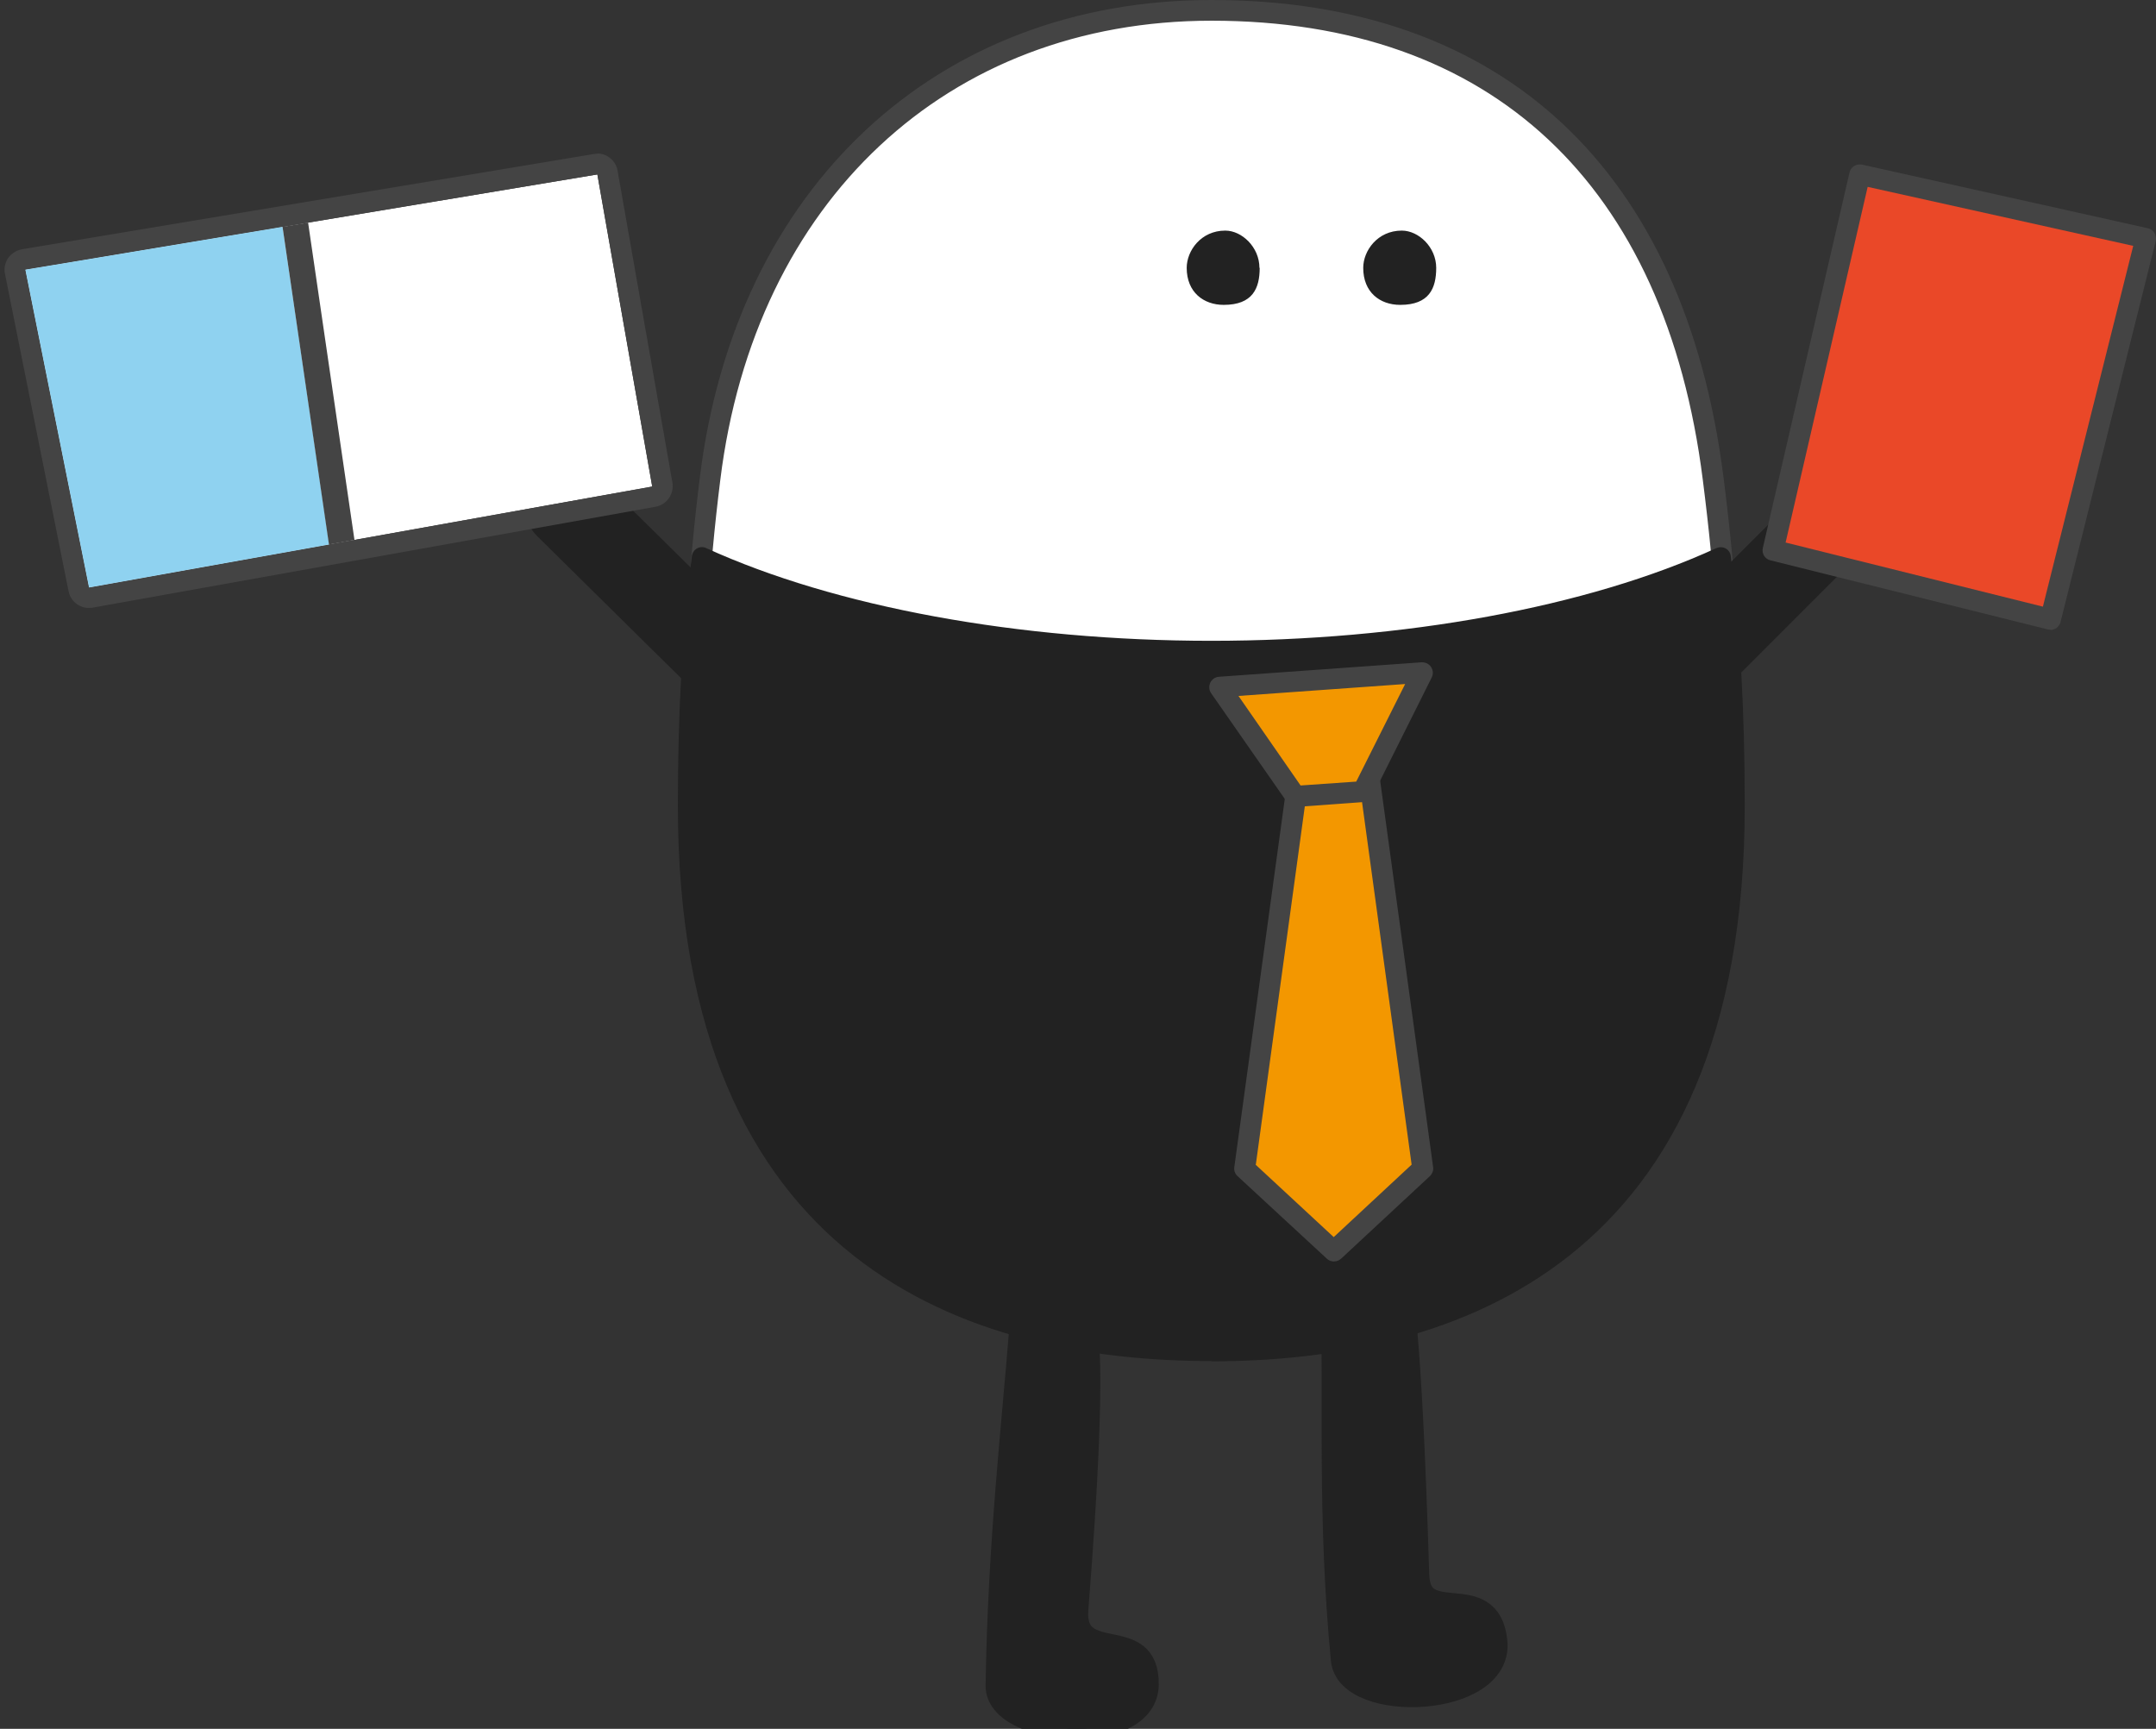 <?xml version="1.0" encoding="UTF-8"?>
<svg id="_レイヤー_2" data-name="レイヤー 2" xmlns="http://www.w3.org/2000/svg" xmlns:xlink="http://www.w3.org/1999/xlink" viewBox="0 0 83.3 66.8">
  <rect x="0" y="0" width="83.3" height="66.8" fill="#333333" stroke="none"/>
  <defs>
    <style>
      .cls-1, .cls-2, .cls-3 {
        fill: none;
      }

      .cls-4 {
        fill: #444;
      }

      .cls-5 {
        fill: #444;
      }

      .cls-2 {
        stroke-width: .98px;
      }

      .cls-2, .cls-3 {
        stroke: #222;
        stroke-linecap: round;
        stroke-linejoin: round;
      }

      .cls-6 {
        fill: #465266;
      }

      .cls-7 {
        fill: #8fd2f0;
      }

      .cls-3 {
        stroke-width: .8px;
      }

      .cls-8 {
        fill: #f39700;
      }

      .cls-9 {
        fill: #fff;
      }

      .cls-10 {
        fill: #ea4828;
      }

      .cls-11 {
        clip-path: url(#clippath);
      }

      .cls-12 {
        fill: #222;
      }
    </style>
    <clipPath id="clippath">
      <polygon class="cls-1" points=".98 10.42 23.08 6.74 25.2 18.8 3.44 22.7 .98 10.42"/>
    </clipPath>
  </defs>
  <g id="_サービス案内TOP" data-name="サービス案内TOP">
    <g>
      <g>
        <path class="cls-9" d="M66.2,18.49C64.79,7.44,58.41.4,46.81.4c-10.01,0-17.98,6.73-19.38,18.09-1.4,11.35-1.46,27.14,19.18,27.14,21.67,0,20.99-16.09,19.58-27.14Z"/>
        <path class="cls-5" d="M46.61,46.03c-7.13,0-12.43-1.9-15.74-5.65-5.09-5.75-4.72-14.75-3.83-21.94C28.42,7.24,36.18,0,46.81,0c11.25,0,18.27,6.55,19.78,18.44.97,7.65,1.3,16.23-3.63,21.82-3.37,3.83-8.87,5.77-16.35,5.77ZM46.81.8c-10.2,0-17.65,6.96-18.98,17.74-.87,7.02-1.24,15.79,3.64,21.31,3.16,3.57,8.25,5.38,15.14,5.38,7.24,0,12.54-1.85,15.75-5.5,4.72-5.36,4.38-13.72,3.43-21.19h0C64.35,7.1,57.61.8,46.81.8Z"/>
      </g>
      <g>
        <path class="cls-6" d="M41.96,51.25s.5.76-.31,10.93c-.18,2.2,2.75.47,2.72,2.91-.03,2.48-5.92,2.04-5.89.04.08-5.45.63-10.18.91-13.75"/>
        <path class="cls-12" d="M41.96,51.25s.5.76-.31,10.93c-.18,2.2,2.75.47,2.72,2.91-.03,2.48-5.92,2.04-5.89.04.08-5.45.63-10.18.91-13.75"/>
        <path class="cls-3" d="M41.96,51.25s.5.76-.31,10.93c-.18,2.2,2.75.47,2.72,2.91-.03,2.48-5.92,2.04-5.89.04.08-5.45.63-10.18.91-13.75"/>
      </g>
      <g>
        <path class="cls-6" d="M54.06,49.93s.36.72.67,10.91c.06,2.2,2.78.16,3.02,2.59.25,2.48-5.65,2.69-5.84.7-.53-5.43-.28-10.2-.39-13.79"/>
        <path class="cls-12" d="M54.06,49.93s.36.72.67,10.91c.06,2.2,2.78.16,3.02,2.59.25,2.48-5.65,2.69-5.84.7-.53-5.43-.28-10.2-.39-13.79"/>
        <path class="cls-2" d="M54.06,49.93s.36.72.67,10.91c.06,2.2,2.78.16,3.02,2.59.25,2.48-5.65,2.69-5.84.7-.53-5.43-.28-10.2-.39-13.79"/>
      </g>
      <g>
        <path class="cls-12" d="M46.81,25.16c-7.81,0-14.82-1.39-19.68-3.61-.38,3-.53,6.22-.53,9.59,0,15.78,9.05,21.05,20.22,21.05s20.22-5.27,20.22-21.05c0-3.37-.15-6.59-.54-9.59-4.86,2.22-11.87,3.61-19.68,3.61Z"/>
        <path class="cls-12" d="M46.81,52.59c-9.4,0-20.62-3.72-20.62-21.46,0-3.67.18-6.82.54-9.64.02-.13.09-.24.2-.3.11-.06.24-.07.36-.01,4.97,2.27,12.08,3.58,19.51,3.58s14.54-1.3,19.51-3.58c.12-.05.25-.05.36.01.11.06.19.17.2.3.36,2.79.54,5.94.54,9.65,0,17.73-11.21,21.46-20.62,21.46ZM27.46,22.13c-.31,2.65-.47,5.6-.47,9.01,0,9.42,3.44,20.65,19.82,20.65s19.82-11.23,19.82-20.65c0-3.44-.15-6.39-.47-9.01-5.04,2.18-12.05,3.43-19.35,3.43s-14.31-1.25-19.35-3.43Z"/>
      </g>
      <path class="cls-12" d="M48.67,10.35c0,.79-.27,1.43-1.39,1.43-.78,0-1.43-.49-1.43-1.43,0-.66.55-1.44,1.49-1.44.64,0,1.32.64,1.32,1.44Z"/>
      <path class="cls-12" d="M55.49,10.35c0,.79-.27,1.43-1.39,1.43-.79,0-1.43-.49-1.43-1.43,0-.66.55-1.44,1.49-1.44.65,0,1.33.64,1.33,1.44Z"/>
      <g>
        <path class="cls-12" d="M30.6,26.36l-7.82-7.71c-.53-.51-1.35-.53-1.83-.03-.47.48-.41,1.34.08,1.83l7.81,7.71"/>
        <path class="cls-12" d="M28.85,28.55c-.1,0-.2-.04-.28-.12l-7.81-7.71c-.31-.3-.5-.73-.52-1.18-.02-.46.13-.9.43-1.21.63-.65,1.7-.64,2.39.02l7.82,7.72c.16.16.16.41,0,.57-.15.16-.41.16-.57,0l-7.82-7.71c-.37-.35-.94-.37-1.26-.04-.14.15-.22.37-.21.61.01.25.12.48.28.65l7.82,7.71c.16.16.16.41,0,.57-.08.08-.18.12-.28.12Z"/>
      </g>
      <g>
        <path class="cls-12" d="M72.48,20.22c.52-.52.53-1.35.04-1.83-.48-.47-1.34-.42-1.83.08l-5.75,5.75c-.52.53-.53,1.35-.04,1.83.48.47,1.34.42,1.83-.08l5.75-5.75Z"/>
        <path class="cls-12" d="M65.75,26.77c-.44,0-.84-.16-1.13-.44-.3-.29-.47-.7-.48-1.13,0-.46.18-.92.51-1.26l5.75-5.75c.31-.32.77-.51,1.24-.52.45-.03.85.15,1.15.44.3.29.47.7.48,1.14,0,.46-.18.92-.51,1.25,0,0,0,0,0,0l-5.75,5.75c-.31.32-.77.51-1.24.52h-.02ZM71.67,18.47h-.01c-.26,0-.52.11-.68.28l-5.75,5.75c-.18.18-.28.44-.28.69,0,.22.09.42.24.57.14.14.35.21.58.21.26,0,.51-.11.68-.28l5.75-5.76c.18-.18.28-.43.28-.68,0-.22-.09-.43-.24-.57-.14-.14-.34-.21-.57-.21ZM72.48,20.22h0,0Z"/>
      </g>
      <g>
        <polygon class="cls-9" points=".98 10.42 23.08 6.74 25.2 18.8 3.44 22.7 .98 10.42"/>
        <path class="cls-4" d="M23.08,6.74l2.12,12.06-21.76,3.9L.98,10.42l22.1-3.68M23.08,5.94s-.09,0-.13.01L.85,9.63c-.21.04-.4.16-.53.33-.12.18-.17.4-.13.61l2.46,12.28c.08.38.41.64.78.64.05,0,.09,0,.14-.01l21.76-3.9c.43-.08.72-.49.65-.93l-2.12-12.06c-.07-.39-.41-.66-.79-.66h0Z"/>
      </g>
      <g>
        <polygon class="cls-10" points="82.9 9.2 71.85 6.74 68.5 21.25 79.21 23.93 82.9 9.2"/>
        <path class="cls-4" d="M79.22,24.33s-.06,0-.1-.01l-10.72-2.67c-.21-.05-.34-.26-.29-.48l3.35-14.51c.05-.21.26-.34.48-.3l11.05,2.46c.1.02.2.09.25.18s.07.2.05.31l-3.68,14.73c-.05.18-.21.3-.39.3ZM68.98,20.96l9.95,2.48,3.49-13.94-10.26-2.28-3.17,13.74Z"/>
      </g>
      <g class="cls-11">
        <g>
          <polygon class="cls-7" points=".98 10.42 10.8 7.97 12.93 22.48 3.44 25.15 .98 10.42"/>
          <path class="cls-4" d="M10.8,7.97l2.12,14.51-9.49,2.67L.98,10.42l9.82-2.46M10.8,6.99c-.08,0-.16,0-.24.03L.74,9.47c-.5.12-.81.61-.73,1.11l2.46,14.73c.05.28.21.52.44.67.16.1.34.15.53.15.09,0,.18-.01.27-.04l9.49-2.67c.47-.13.78-.6.71-1.09l-2.12-14.51c-.04-.27-.19-.52-.43-.67-.16-.11-.35-.17-.55-.17h0Z"/>
        </g>
      </g>
      <g>
        <g>
          <polygon class="cls-8" points="54.96 45.15 51.53 48.34 48.08 45.15 50.21 29.61 52.83 29.61 54.96 45.15"/>
          <path class="cls-5" d="M51.53,48.74c-.1,0-.2-.04-.27-.11l-3.45-3.19c-.1-.09-.14-.22-.12-.35l2.13-15.54c.03-.2.2-.35.4-.35h2.62c.2,0,.37.15.4.35l2.13,15.54c.02.13-.03.26-.12.35l-3.43,3.19c-.08.07-.17.11-.27.11ZM48.51,45l3.02,2.8,3.01-2.8-2.05-14.99h-1.92l-2.05,14.99Z"/>
        </g>
        <g>
          <polygon class="cls-8" points="52.66 30.58 50.06 30.77 47.12 26.54 54.96 25.98 52.66 30.58"/>
          <path class="cls-5" d="M50.06,31.17c-.13,0-.25-.06-.33-.17l-2.94-4.22c-.08-.12-.09-.27-.03-.4.06-.13.19-.22.33-.23l7.84-.56c.15,0,.28.06.36.18.08.12.09.27.03.4l-2.3,4.6c-.06.13-.19.21-.33.22l-2.6.19s-.02,0-.03,0ZM52.66,30.58h0,0ZM47.85,26.89l2.4,3.46,2.15-.15,1.89-3.77-6.44.46Z"/>
        </g>
      </g>
    </g>
  </g>
</svg>